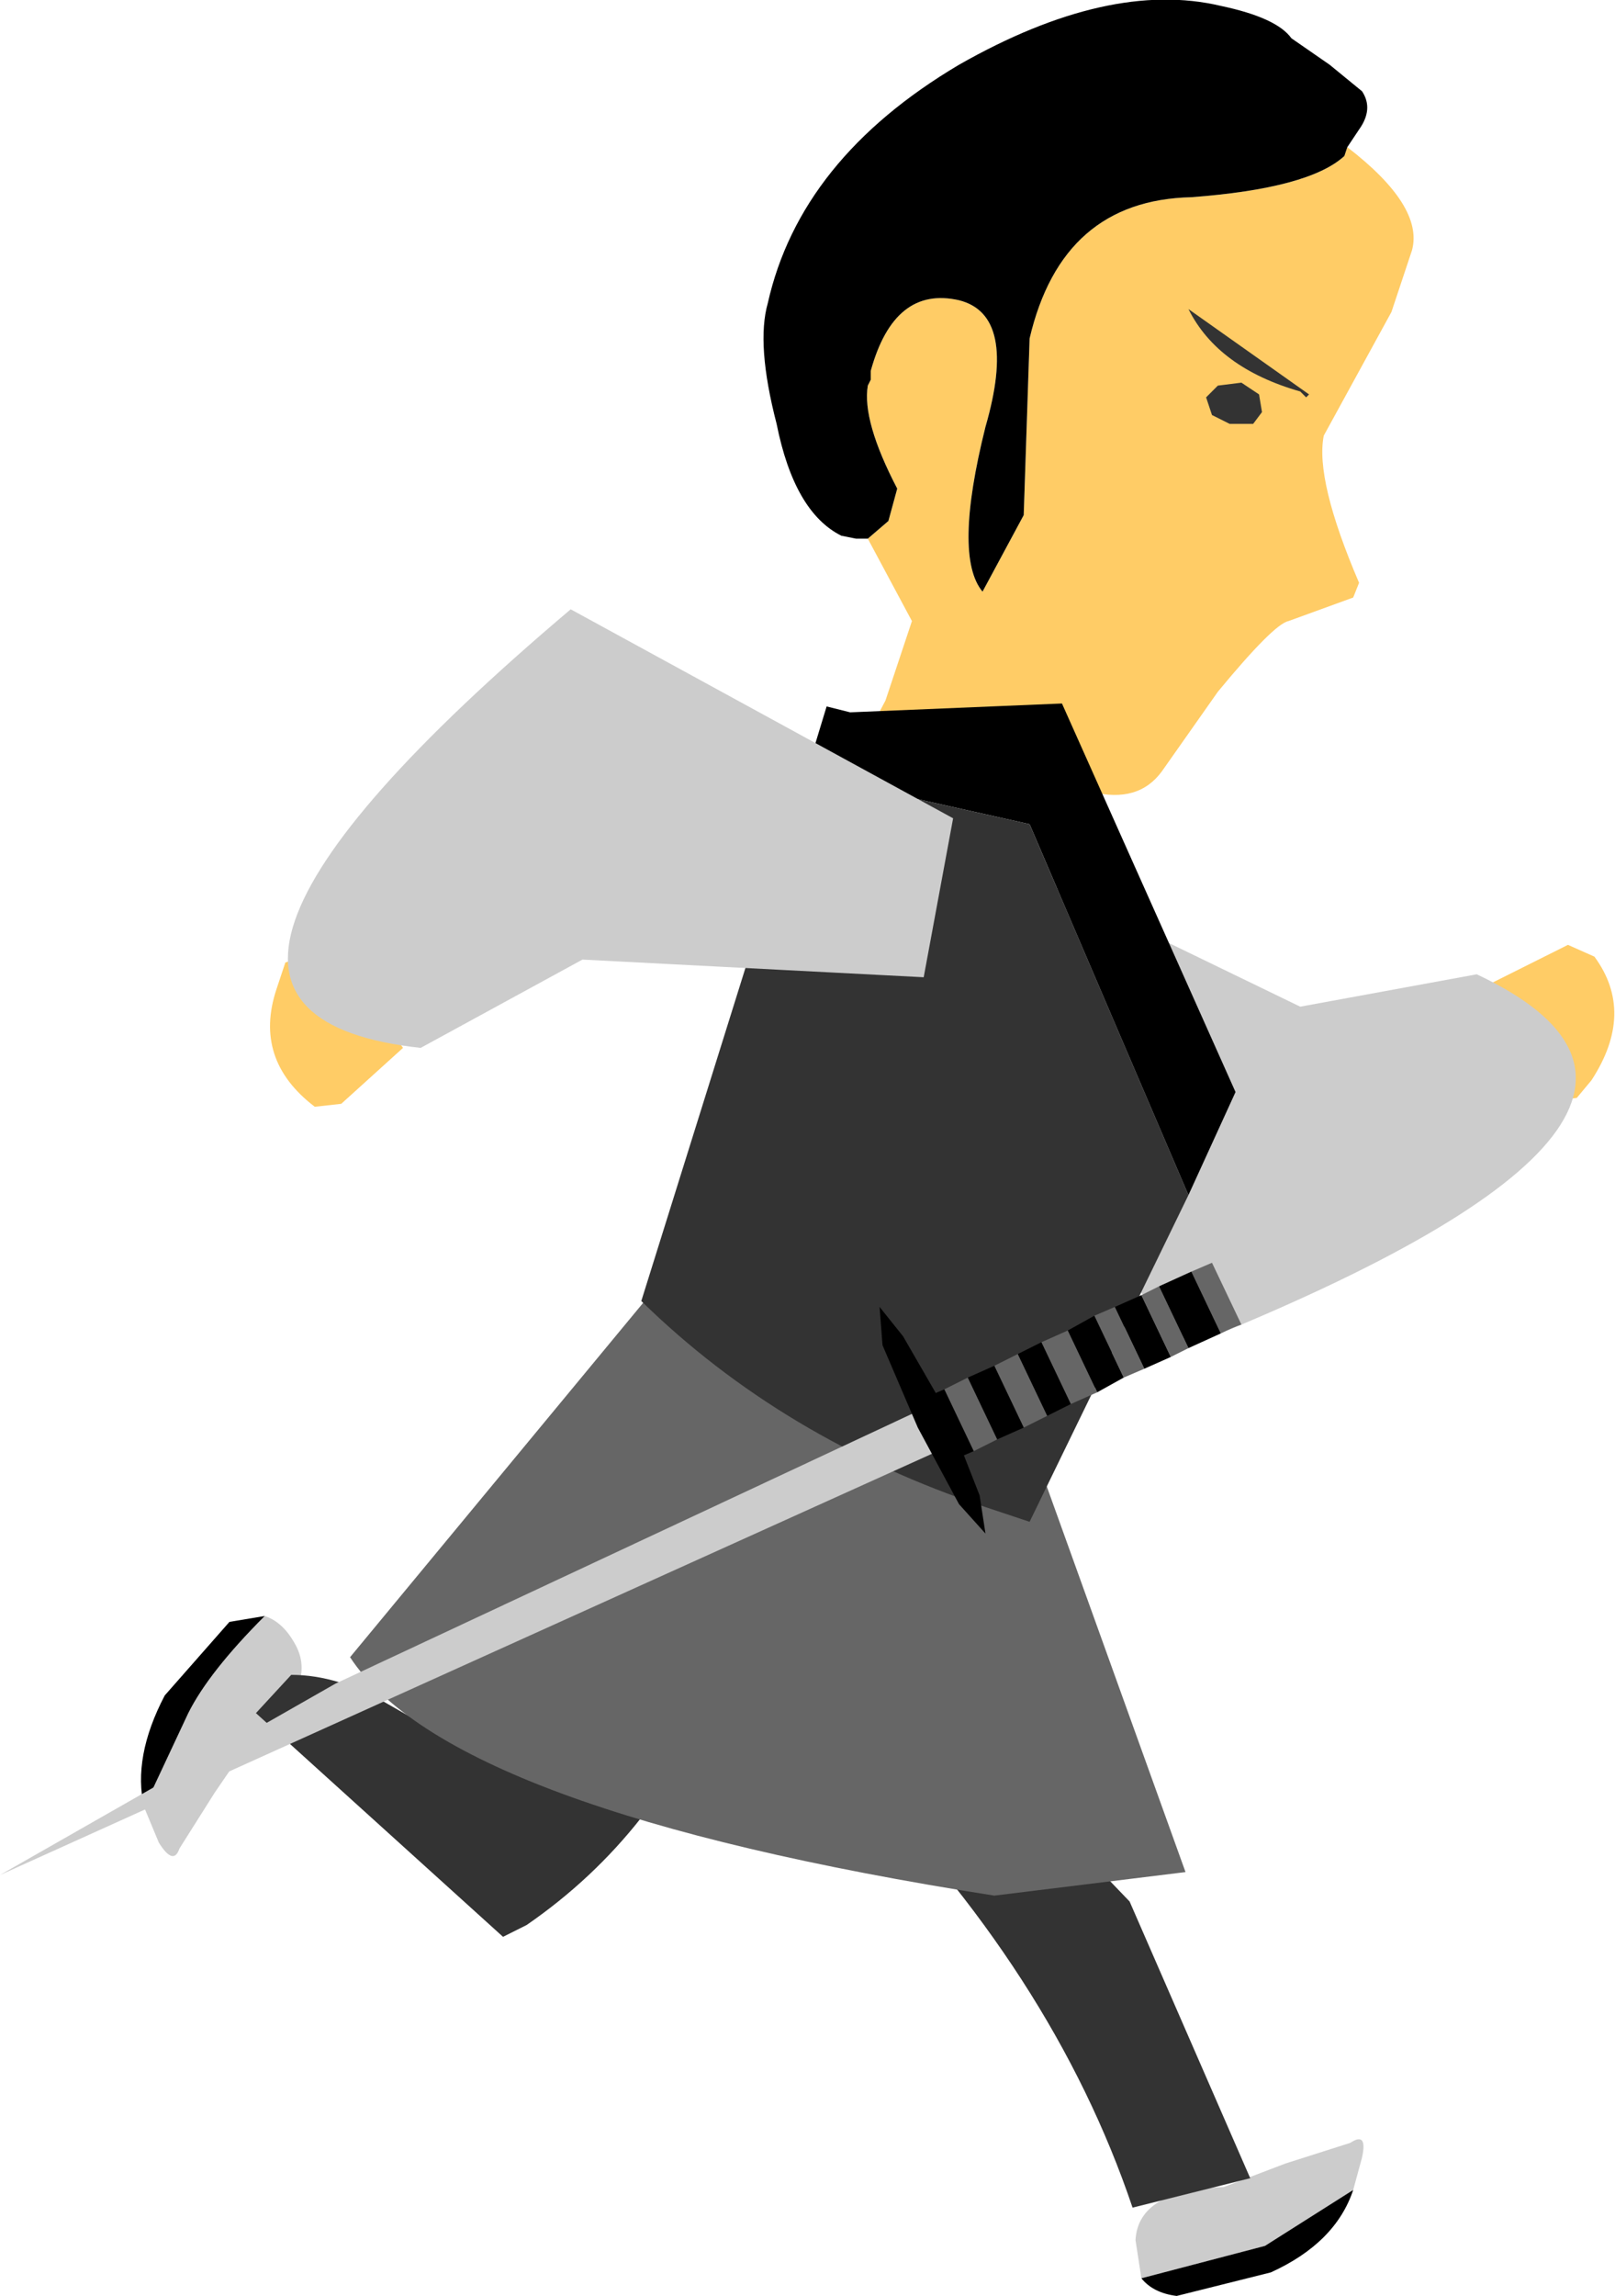 <?xml version="1.0" encoding="UTF-8" standalone="no"?>
<svg xmlns:xlink="http://www.w3.org/1999/xlink" height="39.0px" width="27.45px" xmlns="http://www.w3.org/2000/svg">
  <g transform="matrix(1.0, 0.0, 0.0, 1.0, 8.2, 2.35)">
    <path d="M11.2 36.35 L11.1 35.7 Q11.15 34.85 12.6 34.8 L13.65 34.4 14.75 34.05 Q15.05 33.85 14.95 34.3 L14.8 34.85 13.3 35.8 11.2 36.35" fill="#cccccc" fill-rule="evenodd" stroke="none"/>
    <path d="M14.8 34.85 Q14.5 35.75 13.4 36.25 L11.8 36.65 Q11.4 36.6 11.2 36.35 L13.3 35.8 14.8 34.85" fill="#000000" fill-rule="evenodd" stroke="none"/>
    <path d="M11.05 35.15 Q9.7 31.15 6.2 27.65 L7.4 26.2 11.0 29.95 13.05 34.65 11.05 35.15" fill="#333333" fill-rule="evenodd" stroke="none"/>
    <path d="M-5.75 28.35 L-5.0 26.75 Q-4.65 26.05 -3.7 25.1 -3.4 25.2 -3.2 25.55 -2.75 26.3 -3.9 27.15 L-4.55 28.1 -5.15 29.05 Q-5.25 29.35 -5.5 28.95 L-5.75 28.35" fill="#cccccc" fill-rule="evenodd" stroke="none"/>
    <path d="M-3.7 25.1 Q-4.65 26.05 -5.0 26.75 L-5.75 28.35 Q-5.95 27.5 -5.4 26.45 L-4.3 25.2 -3.7 25.1" fill="#000000" fill-rule="evenodd" stroke="none"/>
    <path d="M2.6 24.8 L2.85 24.5 4.05 26.15 Q3.0 28.8 0.75 30.35 L0.35 30.55 -3.85 26.75 -3.25 26.1 Q-2.45 26.1 -1.6 26.6 L-0.2 27.4 Q1.35 26.35 2.6 24.8" fill="#333333" fill-rule="evenodd" stroke="none"/>
    <path d="M18.9 13.9 Q19.6 14.85 18.85 16.0 L18.6 16.3 18.15 16.35 17.3 14.9 17.15 14.35 18.45 13.7 18.9 13.9" fill="#ffcc66" fill-rule="evenodd" stroke="none"/>
    <path d="M7.5 11.65 L13.9 14.75 16.9 14.2 Q21.9 16.55 12.05 20.5 L6.4 14.6 7.5 11.65" fill="#cccccc" fill-rule="evenodd" stroke="none"/>
    <path d="M3.75 18.55 L9.25 21.95 11.95 29.45 8.7 29.85 Q-0.55 28.4 -2.25 25.8 L3.75 18.55" fill="#666666" fill-rule="evenodd" stroke="none"/>
    <path d="M14.7 0.15 Q16.0 1.15 15.8 1.9 L15.45 2.95 14.3 5.05 Q14.15 5.8 14.9 7.55 L14.8 7.8 13.7 8.2 Q13.45 8.25 12.5 9.4 L11.55 10.75 Q11.15 11.3 10.35 11.1 9.5 10.9 8.6 10.05 L8.3 11.2 6.4 10.4 6.85 9.55 7.3 8.2 6.55 6.8 6.9 6.5 7.05 5.95 Q6.45 4.8 6.55 4.2 L6.6 4.1 6.6 4.05 6.6 3.95 Q7.0 2.5 8.1 2.75 9.1 3.0 8.55 4.9 8.0 7.1 8.5 7.7 L9.2 6.4 9.3 3.4 Q9.85 1.05 12.05 1.0 14.05 0.85 14.65 0.3 L14.7 0.15" fill="#ffcc66" fill-rule="evenodd" stroke="none"/>
    <path d="M6.55 6.8 L6.35 6.8 6.1 6.75 Q5.3 6.35 5.0 4.85 4.65 3.5 4.85 2.8 5.4 0.35 8.1 -1.25 10.65 -2.7 12.55 -2.25 13.5 -2.05 13.75 -1.7 L14.4 -1.25 14.95 -0.8 Q15.15 -0.5 14.9 -0.15 L14.7 0.15 14.65 0.3 Q14.05 0.85 12.05 1.0 9.85 1.05 9.3 3.4 L9.2 6.4 8.5 7.7 Q8.0 7.1 8.55 4.9 9.1 3.0 8.1 2.75 7.0 2.5 6.6 3.95 L6.6 4.05 6.6 4.1 6.55 4.2 Q6.45 4.8 7.05 5.95 L6.9 6.5 6.55 6.8" fill="#000000" fill-rule="evenodd" stroke="none"/>
    <path d="M12.3 4.4 L12.5 4.2 12.9 4.15 13.2 4.35 13.25 4.65 13.1 4.85 12.7 4.85 12.4 4.7 12.3 4.4 M13.9 4.3 Q12.5 3.9 12.0 2.9 L14.05 4.35 14.0 4.4 13.9 4.3" fill="#333333" fill-rule="evenodd" stroke="none"/>
    <path d="M5.5 10.8 L5.85 9.65 6.25 9.75 9.85 9.6 12.8 16.2 12.0 17.95 9.3 11.65 5.5 10.8" fill="#000000" fill-rule="evenodd" stroke="none"/>
    <path d="M5.5 10.8 L9.3 11.65 12.0 17.95 9.3 23.5 8.55 23.25 Q5.1 22.1 2.7 19.75 L5.5 10.8" fill="#333333" fill-rule="evenodd" stroke="none"/>
    <path d="M-2.85 16.45 Q-3.9 15.65 -3.5 14.45 L-3.35 14.0 -2.9 13.85 -1.7 14.95 -1.35 15.45 -2.4 16.4 -2.85 16.45" fill="#ffcc66" fill-rule="evenodd" stroke="none"/>
    <path d="M7.5 14.25 L1.7 13.95 -1.05 15.45 Q-6.6 14.85 1.5 8.0 L8.0 11.55 7.5 14.25" fill="#cccccc" fill-rule="evenodd" stroke="none"/>
    <path d="M12.55 20.3 L12.05 19.25 12.4 19.1 12.9 20.15 Q12.75 20.2 12.55 20.3 M11.5 19.5 L12.0 20.55 11.7 20.7 11.2 19.65 11.5 19.5 M7.85 21.25 L8.25 21.05 8.75 22.1 8.35 22.3 7.85 21.25 M8.7 20.85 L9.1 20.65 9.6 21.7 9.2 21.9 8.7 20.85 M9.5 20.45 L9.95 20.25 10.45 21.3 10.0 21.5 9.5 20.45 M10.4 20.0 L10.75 19.85 11.25 20.9 10.9 21.05 10.4 20.0 M8.0 22.45 L7.85 22.5 7.35 21.45 7.5 21.4 8.0 22.45" fill="#666666" fill-rule="evenodd" stroke="none"/>
    <path d="M12.05 19.25 L12.55 20.3 12.0 20.55 11.5 19.5 12.05 19.25 M8.25 21.05 L8.7 20.85 9.2 21.9 8.75 22.1 8.25 21.05 M9.1 20.65 L9.5 20.45 10.0 21.5 9.6 21.7 9.1 20.65 M9.95 20.25 L10.4 20.0 10.9 21.05 10.45 21.3 9.95 20.25 M10.75 19.85 L11.2 19.65 11.7 20.7 11.25 20.9 10.75 19.85 M7.5 21.4 L7.85 21.25 8.35 22.3 8.0 22.45 7.5 21.4" fill="#000000" fill-rule="evenodd" stroke="none"/>
    <path d="M-8.2 29.5 L-2.5 26.25 7.55 21.55 7.85 22.25 -8.2 29.5" fill="#cccccc" fill-rule="evenodd" stroke="none"/>
    <path d="M8.45 23.05 L8.55 23.7 8.1 23.2 7.4 21.9 6.8 20.5 6.75 19.85 7.15 20.35 7.9 21.65 8.45 23.05" fill="#000000" fill-rule="evenodd" stroke="none"/>
  </g>
</svg>
